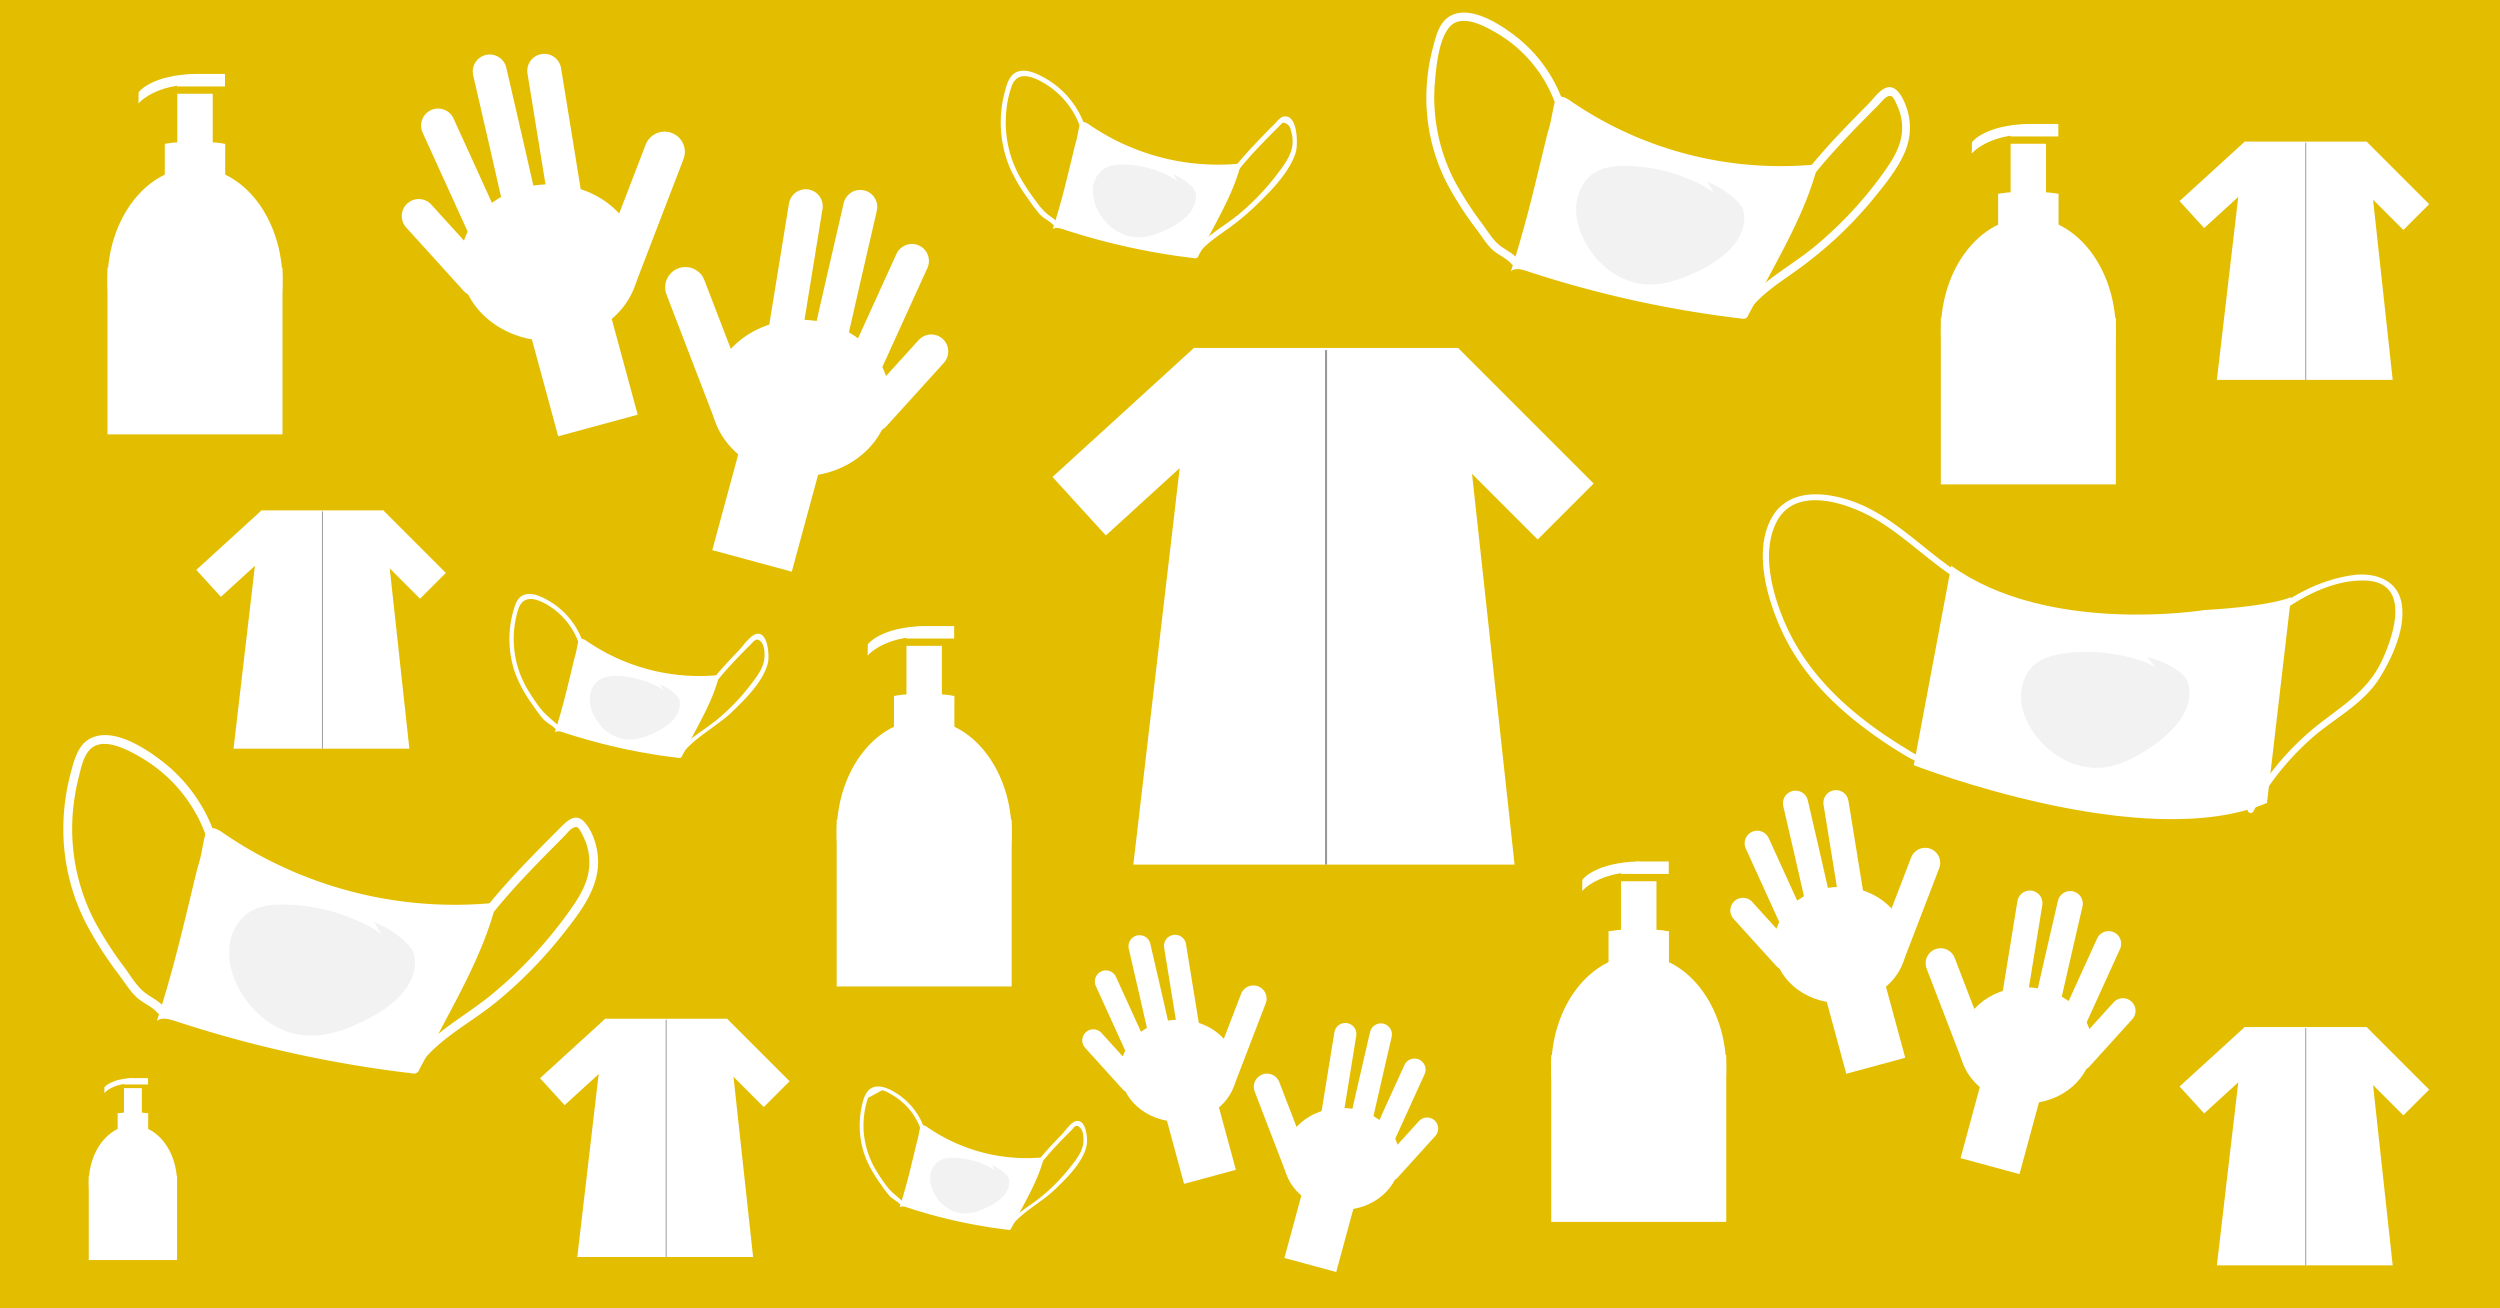 <svg id="Lag_1" data-name="Lag 1" xmlns="http://www.w3.org/2000/svg" viewBox="0 0 1200 628"><defs><style>.cls-1{fill:#e3bd00;}.cls-2{fill:#fff;}.cls-3{fill:#f2f2f2;}.cls-10,.cls-11,.cls-4,.cls-5,.cls-6,.cls-7,.cls-8,.cls-9{fill:none;stroke-miterlimit:10;}.cls-4,.cls-5,.cls-6,.cls-7,.cls-8,.cls-9{stroke:#fff;stroke-linecap:round;}.cls-4{stroke-width:19.45px;}.cls-5{stroke-width:16.32px;}.cls-6{stroke-width:14.42px;}.cls-7{stroke-width:12.1px;}.cls-8{stroke-width:12.67px;}.cls-9{stroke-width:10.63px;}.cls-10,.cls-11{stroke:#999;}.cls-11{stroke-width:0.46px;}</style></defs><title>værnemidl gul SVG</title><rect class="cls-1" x="-1" width="1202" height="628"/><path class="cls-2" d="M94.58,417.45c-6.57,26.94-10.8,46.22-19.27,72.62,2.23-1.86,5.56-1,8.32-.12a582.5,582.5,0,0,0,114.26,25.27,2.7,2.7,0,0,0,3.4-1.91q6-11.16,11.93-22.34c9.89-18.54,19.88-37.31,25-57.68a196.69,196.69,0,0,1-131.81-33.94c-2.15-1.5-5.4-2.93-7-.9a5.25,5.25,0,0,0-.84,2c-1.17,4.31-1.64,8.62-2.81,12.93"/><path class="cls-2" d="M102.79,399.65a75.93,75.93,0,0,0-24.49-33.9c-8.39-6.56-24.47-17.28-35.46-11-5.69,3.26-7.42,10.81-9,16.65a105.17,105.17,0,0,0-3.41,24.07A99.66,99.66,0,0,0,41.31,443.3,177.51,177.51,0,0,0,57.19,468c2.51,3.38,4.89,7.2,7.86,10.2,3.18,3.22,7.61,4.59,10.62,8.05,1.77,2,4.74-.94,3-3-2.52-2.9-5.67-4.26-8.72-6.47-4.13-3-7.16-8.28-10.16-12.36A174.81,174.81,0,0,1,45.34,442,96.3,96.3,0,0,1,35.2,387.54a100.26,100.26,0,0,1,2.52-14.18c1.11-4.38,2.17-10.19,5.43-13.55,6.32-6.52,18.4.23,24.52,3.78a71.42,71.42,0,0,1,31.06,37.18c.92,2.52,5,1.43,4.06-1.12Z"/><path class="cls-2" d="M237.3,437.4c10.4-12.84,22.13-24.54,33.76-36.24,1.26-1.26,3.91-5,6.15-4,.91.41,2.45,3.68,2.93,4.67a27.94,27.94,0,0,1,2.69,14.08c-.62,8.84-5.89,16.42-10.94,23.37a209.25,209.25,0,0,1-35.49,37.76c-12.52,10.4-27.84,18-37.92,31.09-1.65,2.14,2,4.24,3.64,2.12,9.43-12.22,24.12-19.49,35.93-29.14A212.21,212.21,0,0,0,270.52,448c8.32-10.57,17.69-22.52,16.46-36.77-.49-5.7-2.49-12.16-6.36-16.52-4.1-4.62-8-1.12-11.44,2.33-12,12.07-24.13,24.11-34.86,37.34-1.69,2.09,1.27,5.08,3,3Z"/><path class="cls-3" d="M188.2,457.41c-.76-6.26-6.62-10.53-12.23-13.39a90.6,90.6,0,0,0-38.47-9.83c-6.27-.18-12.88.4-18.12,3.86-5.43,3.59-8.66,10-9.29,16.46s1.1,13,4,18.87c6.17,12.51,18.4,22.46,32.29,23.61,10,.83,19.94-2.82,29-7.29,11.34-5.59,23.19-14.52,23.79-27.15a12.55,12.55,0,0,0-.92-5.79,15.46,15.46,0,0,0-3.83-4.81,49.91,49.91,0,0,0-14.86-9.44"/><path class="cls-2" d="M516,69.71c-3.64,15-6,25.65-10.69,40.3,1.24-1,3.08-.57,4.62-.07a323,323,0,0,0,63.4,14,1.49,1.49,0,0,0,1.89-1.06l6.62-12.4c5.49-10.28,11-20.7,13.88-32a109.13,109.13,0,0,1-73.14-18.84c-1.2-.83-3-1.62-3.91-.49a3,3,0,0,0-.47,1.09c-.64,2.39-.9,4.78-1.55,7.17"/><path class="cls-2" d="M520.53,59.83A42.4,42.4,0,0,0,501,37.14c-3.59-1.92-8.23-4.13-12.36-2.8s-5.35,6-6.36,9.79a56.53,56.53,0,0,0,2.12,35.62,78.18,78.18,0,0,0,9.05,15.61,86.91,86.91,0,0,0,5.52,7.38c1.89,2.12,4.55,3.08,6.49,5.15,1,1.1,2.68-.56,1.65-1.65a22.7,22.7,0,0,0-3.48-2.76,28.6,28.6,0,0,1-6-6.42,110.46,110.46,0,0,1-7.92-11.84,53.65,53.65,0,0,1-6.89-29,51.46,51.46,0,0,1,2.72-14.7c2.84-8,10.43-4.64,15.62-1.61a39.91,39.91,0,0,1,17.15,20.57c.52,1.4,2.78.79,2.25-.62Z"/><path class="cls-2" d="M595.17,80.78c5.67-7,12-13.34,18.33-19.7l2.2-2.22a4.16,4.16,0,0,1,3.9,3.79,15.49,15.49,0,0,1,.5,8.48c-1,4.33-3.8,8.12-6.4,11.61a116.9,116.9,0,0,1-19.09,20.11c-6.87,5.69-15.17,9.9-20.8,17-.92,1.16.72,2.82,1.65,1.65,4-5,9.36-8.36,14.51-12.09a120.07,120.07,0,0,0,12.64-10.54c7.1-6.82,16.23-15.93,19.31-25.56C623.12,69.5,623,54.36,616,56c-1.72.4-3,2.28-4.17,3.46-2,2-4,4-5.9,6-4.3,4.42-8.52,8.93-12.42,13.71-.94,1.15.7,2.81,1.65,1.65Z"/><path class="cls-3" d="M567.93,91.88c-.43-3.47-3.68-5.84-6.79-7.43A50.41,50.41,0,0,0,539.79,79c-3.48-.1-7.15.22-10,2.14a12.35,12.35,0,0,0-5.16,9.13,19.63,19.63,0,0,0,2.21,10.47c3.42,7,10.21,12.47,17.92,13.11,5.57.46,11.06-1.57,16.08-4,6.29-3.1,12.87-8.06,13.2-15.07a7,7,0,0,0-.51-3.21,8.55,8.55,0,0,0-2.13-2.67,27.83,27.83,0,0,0-8.24-5.24"/><path class="cls-2" d="M275.64,316.35c-3.19,13.07-5.24,22.42-9.35,35.23,1.08-.91,2.7-.5,4-.06a282.63,282.63,0,0,0,55.42,12.26,1.91,1.91,0,0,0,.89,0,1.83,1.83,0,0,0,.76-.88L333.18,352c4.8-9,9.64-18.09,12.14-28a95.46,95.46,0,0,1-63.94-16.47c-1-.72-2.61-1.42-3.41-.43a2.52,2.52,0,0,0-.41.95c-.56,2.09-.79,4.18-1.36,6.27"/><path class="cls-2" d="M279.62,307.72a37.05,37.05,0,0,0-17.2-19.91c-3-1.6-6.87-3.42-10.37-2.44s-4.59,4.26-5.51,7.4a49.57,49.57,0,0,0,.9,30.77,64.64,64.64,0,0,0,8.36,15,66.12,66.12,0,0,0,4.92,6.6c1.71,1.85,4,2.78,5.74,4.6.92.94,2.36-.51,1.45-1.45-2.94-3-6.18-5.09-8.76-8.6a90,90,0,0,1-6.9-10.5,47.41,47.41,0,0,1-3.49-36.68c2.3-7.1,8.32-5.3,13.29-2.58a34.83,34.83,0,0,1,15.6,18.34c.46,1.22,2.44.69,2-.54Z"/><path class="cls-2" d="M344.86,326c4.9-6,10.33-11.49,15.77-17,1.52-1.52,2.67-3.07,4.66-.94s1.91,7,1.36,9.47c-.91,4.12-3.74,7.71-6.24,11a101.59,101.59,0,0,1-16.5,17.11c-5.89,4.83-12.89,8.42-17.71,14.44-.82,1,.62,2.47,1.44,1.45,6.46-8.06,16.65-12.93,24.1-20.15,6.28-6.09,14.79-14.47,16.88-23.3.78-3.31,0-15.06-5.54-13.79-3.05.7-6.43,5.82-8.54,8-3.85,4-7.63,8-11.12,12.25-.82,1,.61,2.46,1.44,1.44Z"/><path class="cls-3" d="M321.05,335.74c-.37-3-3.21-5.11-5.94-6.5a44,44,0,0,0-18.65-4.77c-3-.09-6.25.19-8.79,1.87a10.82,10.82,0,0,0-4.51,8,17.2,17.2,0,0,0,1.93,9.15c3,6.07,8.92,10.9,15.67,11.45,4.87.41,9.66-1.37,14.05-3.53,5.5-2.72,11.25-7,11.54-13.17a6,6,0,0,0-.45-2.81,7.45,7.45,0,0,0-1.85-2.33,24.14,24.14,0,0,0-7.21-4.58"/><path class="cls-2" d="M440,548.65c-2.79,11.47-4.59,19.67-8.2,30.91.95-.79,2.37-.44,3.54,0a248.44,248.44,0,0,0,48.63,10.75,1.62,1.62,0,0,0,.79,0,1.57,1.57,0,0,0,.66-.77l5.08-9.51c4.21-7.89,8.46-15.88,10.65-24.55A83.72,83.72,0,0,1,445,540.94c-.91-.63-2.29-1.24-3-.38a2.26,2.26,0,0,0-.36.84c-.5,1.83-.7,3.67-1.19,5.5"/><path class="cls-2" d="M443.45,541.07a32.6,32.6,0,0,0-14.78-17.29c-6.67-3.63-12.07-3.43-14.32,4.43a43.45,43.45,0,0,0,1.4,28.14A61.6,61.6,0,0,0,423.2,569a47.72,47.72,0,0,0,3.73,5c1.49,1.57,3.45,2.39,5,3.94.81.83,2.07-.44,1.27-1.26-2.25-2.31-4.82-3.89-6.9-6.49a74.36,74.36,0,0,1-5.35-7.73,41.87,41.87,0,0,1-6.47-21.79,42.59,42.59,0,0,1,1.4-11.12c.21-.85.46-1.7.74-2.54l6.67-3.62c1.48,0,3.78,1.5,5.15,2.29a30.85,30.85,0,0,1,13.31,15.88c.41,1.07,2.14.6,1.73-.48Z"/><path class="cls-2" d="M500.7,557.14c4.21-5.14,8.87-9.89,13.55-14.6,1.5-1.51,2.26-3.41,4.47-.95,1.55,1.75,1.55,6.09,1.1,8.15-.92,4.15-4.05,7.9-6.63,11.14A89.85,89.85,0,0,1,499.09,575c-5,4-10.71,7-14.77,12.05-.72.88.54,2.16,1.26,1.26,5.67-7,14.51-11.27,21-17.56,5.64-5.44,13.65-13.27,15.06-21.31.52-3-.33-12.22-5-11.35-2.64.49-5.4,4.85-7.21,6.7-3.48,3.57-6.89,7.2-10.05,11-.72.89.54,2.16,1.27,1.27Z"/><path class="cls-3" d="M479.8,565.66c-.32-2.67-2.82-4.48-5.21-5.7a38.71,38.71,0,0,0-16.37-4.19c-2.67-.07-5.48.17-7.71,1.65a9.48,9.48,0,0,0-4,7,15,15,0,0,0,1.7,8c2.62,5.33,7.83,9.56,13.74,10,4.28.36,8.49-1.2,12.34-3.1,4.82-2.38,9.87-6.18,10.12-11.56a5.4,5.4,0,0,0-.39-2.46,6.57,6.57,0,0,0-1.63-2,21.5,21.5,0,0,0-6.32-4"/><path class="cls-2" d="M742.66,64.5c-5.94,24.37-9.77,41.81-17.43,65.69,2-1.68,5-.93,7.52-.11a526.22,526.22,0,0,0,103.36,22.86,2.46,2.46,0,0,0,3.08-1.73L850,131c8.95-16.77,18-33.74,22.64-52.17a178,178,0,0,1-119.24-30.7c-1.94-1.36-4.87-2.65-6.36-.81a4.67,4.67,0,0,0-.76,1.77c-1.06,3.9-1.48,7.8-2.54,11.7"/><path class="cls-2" d="M750.09,48.4a68.85,68.85,0,0,0-22.37-30.84C720.23,11.75,705.79,2.17,696,7.72c-5.16,2.91-6.73,9.57-8.13,14.86A95,95,0,0,0,684.67,45,90.31,90.31,0,0,0,694.73,88.4a162.58,162.58,0,0,0,14.17,21.91c2.29,3.08,4.43,6.56,7.16,9.27s6.79,4.08,9.49,7.16c1.62,1.84,4.3-.86,2.69-2.69-2.19-2.5-4.84-3.77-7.52-5.61-3.73-2.55-6.38-7.13-9.06-10.75a163.68,163.68,0,0,1-13.24-20.44,87.18,87.18,0,0,1-9.61-48.48c.68-7.62,1.77-18.84,6.46-25.19,5.46-7.38,16.46-1.55,22.64,2a64.64,64.64,0,0,1,28.51,33.86c.83,2.28,4.51,1.3,3.67-1Z"/><path class="cls-2" d="M871.76,82.55c9.29-11.46,19.74-21.92,30.12-32.37,1.22-1.22,3.8-4.9,6-4,1.14.47,2.45,3.77,2.91,4.78A25.5,25.5,0,0,1,913,62.53c-.39,8.33-5.34,15.44-10.09,22A188.93,188.93,0,0,1,871.44,118c-11.28,9.44-25.37,16.38-34.5,28.16-1.48,1.91,1.2,4.62,2.69,2.69,5.79-7.46,13.54-12.55,21.16-17.93a200.31,200.31,0,0,0,20.47-16.49A191.74,191.74,0,0,0,900.1,94.31c5.16-6.37,10.57-13.08,13.92-20.61a29.51,29.51,0,0,0,1.4-21.21c-1.32-4.05-4.73-12.7-10.47-10.22-3.11,1.35-5.74,5.2-8.08,7.56-3.24,3.27-6.48,6.55-9.67,9.86-6.28,6.51-12.44,13.14-18.14,20.16-1.53,1.89,1.15,4.6,2.7,2.7Z"/><path class="cls-3" d="M827.35,100.65c-.69-5.66-6-9.53-11.07-12.12a82,82,0,0,0-34.8-8.89c-5.67-.16-11.65.36-16.39,3.49-4.91,3.25-7.83,9-8.4,14.89s1,11.79,3.6,17.07c5.58,11.32,16.64,20.32,29.21,21.36,9.09.75,18-2.55,26.21-6.59,10.26-5.07,21-13.14,21.52-24.57a11.35,11.35,0,0,0-.83-5.23,13.88,13.88,0,0,0-3.47-4.35,45.1,45.1,0,0,0-13.44-8.54"/><ellipse class="cls-2" cx="263.85" cy="126.07" rx="42.84" ry="37.6"/><line class="cls-4" x1="296.31" y1="131.9" x2="319" y2="72.9"/><line class="cls-5" x1="272.52" y1="103.37" x2="261.25" y2="34"/><path class="cls-5" d="M250.85,103.7c0-1.3-15.78-69.38-15.78-69.38"/><line class="cls-5" x1="235.07" y1="114.72" x2="210.27" y2="60.26"/><line class="cls-5" x1="228.62" y1="134.17" x2="201" y2="103.7"/><rect class="cls-2" x="257.73" y="132.87" width="39.55" height="72.62" transform="translate(-34.62 78.58) rotate(-15.18)"/><ellipse class="cls-2" cx="384.15" cy="191.07" rx="42.84" ry="37.6"/><line class="cls-4" x1="351.69" y1="196.9" x2="329" y2="137.9"/><line class="cls-5" x1="375.48" y1="168.37" x2="386.75" y2="99"/><path class="cls-5" d="M397.15,168.7c0-1.3,15.78-69.38,15.78-69.38"/><line class="cls-5" x1="412.93" y1="179.72" x2="437.73" y2="125.26"/><line class="cls-5" x1="419.38" y1="199.17" x2="447" y2="168.7"/><rect class="cls-2" x="350.72" y="197.87" width="39.55" height="72.62" transform="translate(666.73 557.22) rotate(-164.82)"/><ellipse class="cls-2" cx="883.2" cy="453.58" rx="31.76" ry="27.88"/><line class="cls-6" x1="907.27" y1="457.91" x2="924.09" y2="414.16"/><line class="cls-7" x1="889.63" y1="436.76" x2="881.27" y2="385.32"/><path class="cls-7" d="M873.56,437c0-1-11.7-51.44-11.7-51.44"/><line class="cls-7" x1="861.86" y1="445.17" x2="843.47" y2="404.79"/><line class="cls-7" x1="857.08" y1="459.59" x2="836.6" y2="437"/><rect class="cls-2" x="878.66" y="458.63" width="29.32" height="53.84" transform="translate(-95.98 250.89) rotate(-15.18)"/><ellipse class="cls-2" cx="972.4" cy="501.78" rx="31.76" ry="27.88"/><line class="cls-6" x1="948.33" y1="506.1" x2="931.51" y2="462.36"/><line class="cls-7" x1="965.97" y1="484.95" x2="974.33" y2="433.51"/><path class="cls-7" d="M982,485.19c0-1,11.7-51.44,11.7-51.44"/><line class="cls-7" x1="993.74" y1="493.36" x2="1012.12" y2="452.98"/><line class="cls-7" x1="998.52" y1="507.79" x2="1019" y2="485.19"/><rect class="cls-2" x="947.61" y="506.82" width="29.32" height="53.84" transform="translate(1751.19 1300.86) rotate(-164.82)"/><ellipse class="cls-2" cx="565.72" cy="513.96" rx="27.9" ry="24.49"/><line class="cls-8" x1="586.86" y1="517.76" x2="601.64" y2="479.34"/><line class="cls-9" x1="571.37" y1="499.18" x2="564.03" y2="454"/><path class="cls-9" d="M557.26,499.39c0-.84-10.28-45.18-10.28-45.18"/><line class="cls-9" x1="546.98" y1="506.57" x2="530.83" y2="471.1"/><line class="cls-9" x1="542.77" y1="519.24" x2="524.79" y2="499.39"/><rect class="cls-2" x="561.73" y="518.39" width="25.76" height="47.29" transform="translate(-121.9 169.4) rotate(-15.18)"/><ellipse class="cls-2" cx="644.07" cy="556.29" rx="27.9" ry="24.49"/><line class="cls-8" x1="622.93" y1="560.09" x2="608.15" y2="521.67"/><line class="cls-9" x1="638.42" y1="541.51" x2="645.76" y2="496.33"/><path class="cls-9" d="M652.53,541.72c0-.84,10.28-45.18,10.28-45.18"/><line class="cls-9" x1="662.81" y1="548.9" x2="678.96" y2="513.43"/><line class="cls-9" x1="667.01" y1="561.57" x2="685" y2="541.72"/><rect class="cls-2" x="622.3" y="560.73" width="25.76" height="47.29" transform="translate(1095.14 1314.69) rotate(-164.82)"/><polygon class="cls-2" points="727 415 544 415 573 167 700 167 727 415"/><rect class="cls-2" x="673" y="194" width="92" height="38" transform="translate(361.2 -446.02) rotate(45)"/><rect class="cls-2" x="506" y="193" width="92" height="38" transform="translate(1.3 427.35) rotate(-42.37)"/><line class="cls-10" x1="636.5" y1="168.07" x2="636.5" y2="415"/><polygon class="cls-2" points="196.49 359.35 112.1 359.35 125.47 244.98 184.04 244.98 196.49 359.35"/><rect class="cls-2" x="171.59" y="257.43" width="42.43" height="17.52" transform="translate(244.7 -58.37) rotate(45)"/><rect class="cls-2" x="94.57" y="256.97" width="42.43" height="17.52" transform="translate(-148.83 147.43) rotate(-42.37)"/><line class="cls-11" x1="154.76" y1="245.47" x2="154.76" y2="359.35"/><polygon class="cls-2" points="1148.49 182.35 1064.1 182.35 1077.47 67.98 1136.04 67.98 1148.49 182.35"/><rect class="cls-2" x="1123.59" y="80.43" width="42.43" height="17.52" transform="translate(398.38 -783.37) rotate(45)"/><rect class="cls-2" x="1046.57" y="79.97" width="42.43" height="17.52" transform="translate(219.07 742.74) rotate(-42.37)"/><line class="cls-11" x1="1106.76" y1="68.47" x2="1106.76" y2="182.35"/><polygon class="cls-2" points="1148.49 607.35 1064.1 607.35 1077.47 492.98 1136.04 492.98 1148.49 607.35"/><rect class="cls-2" x="1123.59" y="505.43" width="42.43" height="17.52" transform="translate(698.9 -658.89) rotate(45)"/><rect class="cls-2" x="1046.57" y="504.97" width="42.43" height="17.52" transform="translate(-67.33 853.73) rotate(-42.37)"/><line class="cls-11" x1="1106.76" y1="493.47" x2="1106.76" y2="607.35"/><polygon class="cls-2" points="361.49 603.35 277.1 603.35 290.47 488.98 349.04 488.98 361.49 603.35"/><rect class="cls-2" x="336.59" y="501.43" width="42.43" height="17.52" transform="translate(465.56 -103.57) rotate(45)"/><rect class="cls-2" x="259.57" y="500.97" width="42.43" height="17.52" transform="translate(-270.17 322.34) rotate(-42.37)"/><line class="cls-11" x1="319.76" y1="489.47" x2="319.76" y2="603.35"/><path class="cls-2" d="M1058.09,292.83s-75,12.23-121.48-21.27l-18,95.72s110.59,43.12,169.54,18.13l11.52-98.79S1091.17,290.91,1058.09,292.83Z"/><path class="cls-2" d="M1093.91,291.93l-.22-1.48a1.5,1.5,0,1,0-2.89.79l.22,1.49a1.51,1.51,0,0,0,1.84,1,1.54,1.54,0,0,0,1.05-1.85Z"/><path class="cls-2" d="M1089.13,298.54c11.95-10.44,29.25-20.17,45.62-19.89,23,.38,14.31,26.62,8.16,39.28-7.57,15.57-22,22.7-34.59,33.55A131.54,131.54,0,0,0,1079,388c-.93,1.69,1.66,3.21,2.59,1.51a129.42,129.42,0,0,1,28.19-35.32c10.9-9.55,24.6-16.19,32.47-28.81,6-9.64,12.32-23.42,10.65-35.09-1.73-12.08-13.1-15.72-23.87-14.17-15.56,2.24-30.32,10.1-42.06,20.34-1.45,1.27.68,3.39,2.13,2.12Z"/><path class="cls-2" d="M950.45,280.75c-19.52-9.24-33.65-26.44-52.71-36.41-13.62-7.12-37-12.77-46.82,3.34s-2.62,40.47,4.8,56.2c7.78,16.48,20.17,30.33,34.24,41.73a217.24,217.24,0,0,0,25.36,17.51c3.88,2.31,13.85,7,14.69-.94.21-1.92-2.79-1.9-3,0-.24,2.27-4.75,1.19-6,.65a37.59,37.59,0,0,1-4.79-2.69q-5.25-3.17-10.34-6.56a181.62,181.62,0,0,1-18.93-14.45c-11.36-10-21.26-21.78-28-35.43-7.28-14.86-14.32-37.49-6.15-53.23,9.56-18.43,36.3-8.27,49.33-.14,16.26,10.15,29.33,24.73,46.81,33,1.73.83,3.26-1.76,1.51-2.59Z"/><path class="cls-3" d="M1040.37,327.48c-1.52-5.5-7.33-8.54-12.74-10.35a82.14,82.14,0,0,0-35.73-3.65c-5.63.68-11.47,2.08-15.69,5.88-4.38,3.94-6.41,10.08-6.11,16s2.73,11.51,6.09,16.35c7.18,10.37,19.46,17.63,32,16.8,9.11-.6,17.46-5.19,25-10.39,9.4-6.53,18.81-16.1,17.65-27.48a11.28,11.28,0,0,0-1.6-5.05,13.78,13.78,0,0,0-4.07-3.79,45.18,45.18,0,0,0-14.55-6.46"/><ellipse class="cls-2" cx="443.6" cy="400" rx="42" ry="54.5"/><rect class="cls-2" x="401.6" y="393.5" width="84" height="80"/><rect class="cls-2" x="435.1" y="310" width="17" height="37.5"/><ellipse class="cls-2" cx="443.6" cy="334.5" rx="14.5" ry="1.5"/><rect class="cls-2" x="429.1" y="334" width="29" height="24"/><polygon class="cls-2" points="458 306.5 435 306.5 435 301.5 443.6 300.5 458 300.5 458 306.5"/><path class="cls-2" d="M416.46,314.72l.07-5.42c.33-.48,6.47-8.3,27.07-8.8v5C424.28,305.5,416.73,314.34,416.46,314.72Z"/><ellipse class="cls-2" cx="93.6" cy="135" rx="42" ry="54.5"/><rect class="cls-2" x="51.6" y="128.5" width="84" height="80"/><rect class="cls-2" x="85.1" y="45" width="17" height="37.5"/><ellipse class="cls-2" cx="93.6" cy="69.5" rx="14.5" ry="1.5"/><rect class="cls-2" x="79.1" y="69" width="29" height="24"/><polygon class="cls-2" points="108 41.5 85 41.5 85 36.5 93.6 35.5 108 35.5 108 41.5"/><path class="cls-2" d="M66.46,49.72l.07-5.42c.33-.48,6.47-8.3,27.07-8.8v5C74.28,40.5,66.73,49.34,66.46,49.72Z"/><ellipse class="cls-2" cx="786.6" cy="513" rx="42" ry="54.5"/><rect class="cls-2" x="744.6" y="506.5" width="84" height="80"/><rect class="cls-2" x="778.1" y="423" width="17" height="37.5"/><ellipse class="cls-2" cx="786.6" cy="447.5" rx="14.5" ry="1.5"/><rect class="cls-2" x="772.1" y="447" width="29" height="24"/><polygon class="cls-2" points="801 419.5 778 419.5 778 414.5 786.6 413.5 801 413.5 801 419.5"/><path class="cls-2" d="M759.46,427.72l.07-5.42c.33-.48,6.47-8.3,27.07-8.8v5C767.28,418.5,759.73,427.34,759.46,427.72Z"/><ellipse class="cls-2" cx="973.6" cy="159" rx="42" ry="54.5"/><rect class="cls-2" x="931.6" y="152.5" width="84" height="80"/><rect class="cls-2" x="965.1" y="69" width="17" height="37.5"/><ellipse class="cls-2" cx="973.6" cy="93.5" rx="14.5" ry="1.5"/><rect class="cls-2" x="959.1" y="93" width="29" height="24"/><polygon class="cls-2" points="988 65.5 965 65.5 965 60.5 973.6 59.5 988 59.5 988 65.5"/><path class="cls-2" d="M946.46,73.72l.07-5.42c.33-.48,6.47-8.3,27.07-8.8v5C954.28,64.5,946.73,73.34,946.46,73.72Z"/><ellipse class="cls-2" cx="63.8" cy="567.72" rx="21.2" ry="27.51"/><rect class="cls-2" x="42.6" y="564.44" width="42.4" height="40.38"/><rect class="cls-2" x="59.51" y="522.3" width="8.58" height="18.93"/><ellipse class="cls-2" cx="63.8" cy="534.66" rx="7.32" ry="0.76"/><rect class="cls-2" x="56.48" y="534.41" width="14.64" height="12.11"/><polygon class="cls-2" points="71.07 520.53 59.46 520.53 59.46 518 63.8 517.5 71.07 517.5 71.07 520.53"/><path class="cls-2" d="M50.1,524.68l0-2.74c.17-.24,3.27-4.19,13.67-4.44V520C54.05,520,50.24,524.49,50.1,524.68Z"/></svg>